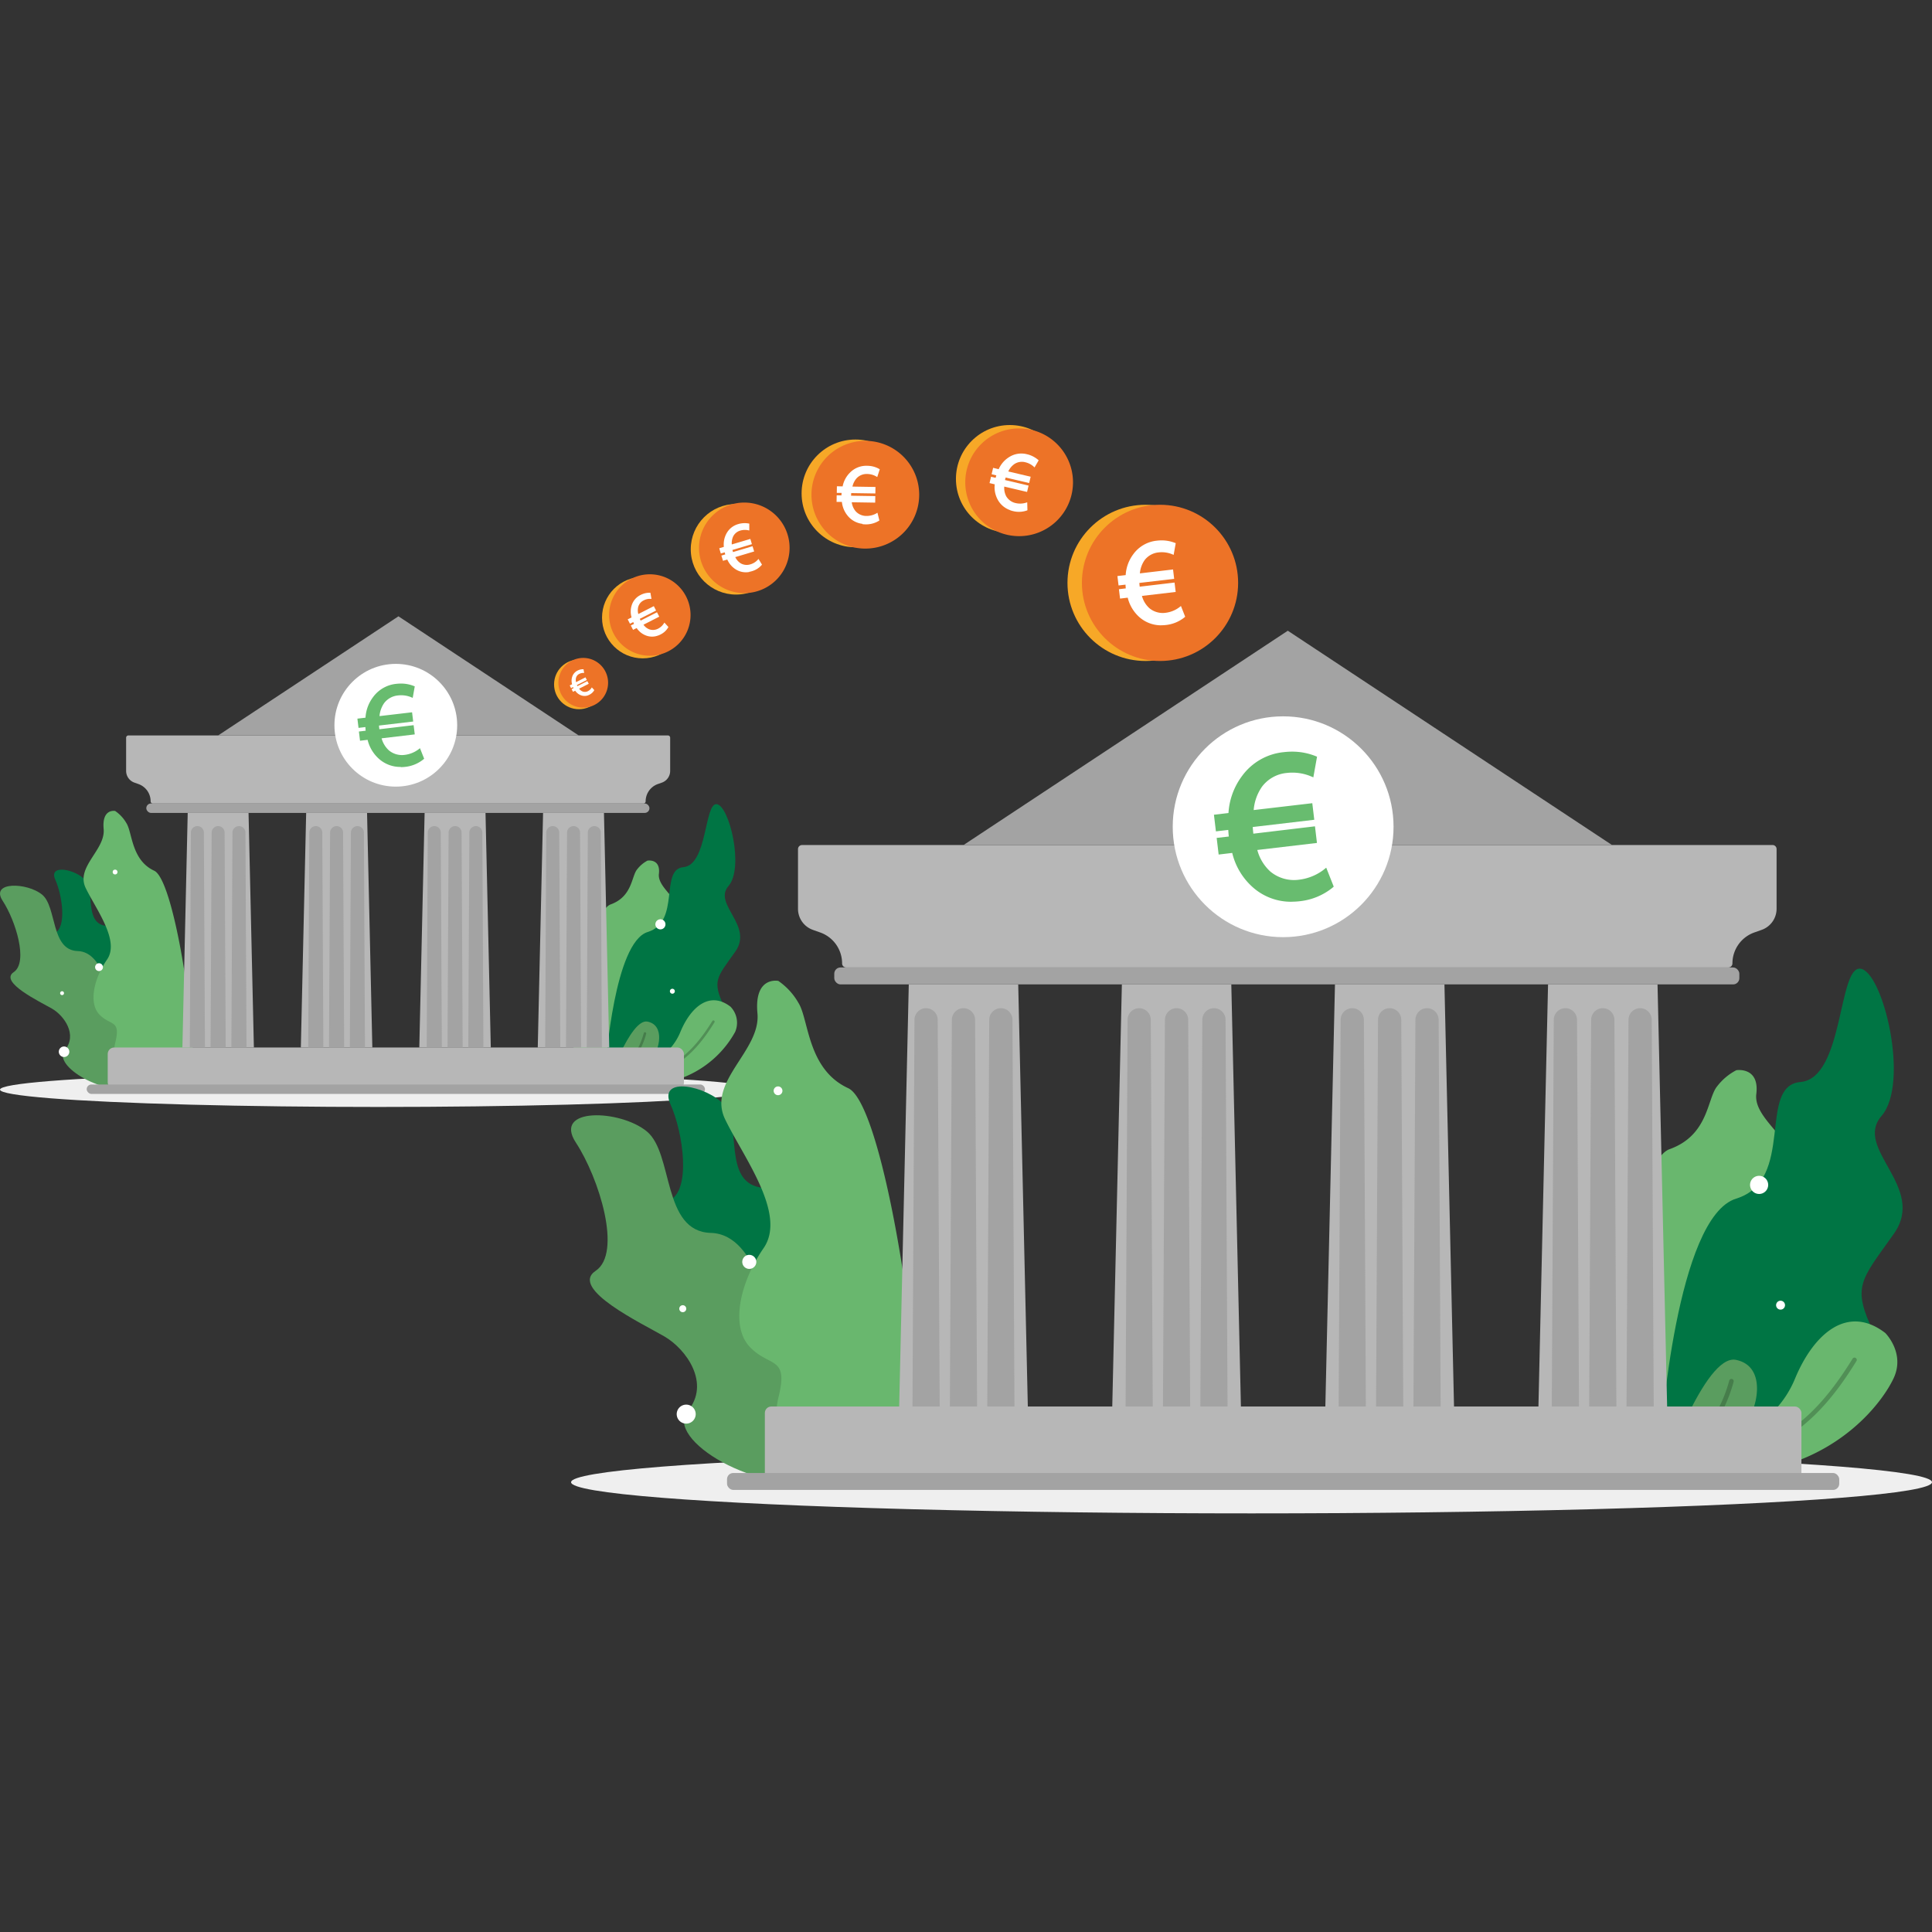 <?xml version="1.0" encoding="UTF-8"?>
<svg xmlns="http://www.w3.org/2000/svg" xmlns:xlink="http://www.w3.org/1999/xlink" width="300" height="300" viewBox="0 0 300 300">
  <rect x="0" y="0" width="300" height="300" fill="#333333" stroke="none"/>
  <defs>
    <clipPath id="clip-surroga">
      <rect width="300" height="300"></rect>
    </clipPath>
  </defs>
  <g id="surroga" clip-path="url(#clip-surroga)">
    <g id="Surroga-2" data-name="Surroga" transform="translate(0.13 -7.59)">
      <g id="Raggruppa_3160" data-name="Raggruppa 3160" transform="translate(-0.13 103.288)">
        <ellipse id="Ellisse_242" data-name="Ellisse 242" cx="58.737" cy="2.691" rx="58.737" ry="2.691" transform="translate(0 70.808)" fill="#efefef"></ellipse>
        <g id="Raggruppa_3148" data-name="Raggruppa 3148" transform="translate(89.05 29.168)">
          <path id="Tracciato_5276" data-name="Tracciato 5276" d="M118.3,154.777s2.016-.333,1.733,2.058,4.182,4.323,2.666,6.739-5.115,6.023-3.174,8.189,2.766,4.957,1.133,6.281-3.216.541-2.357,3.207-2.166,5.273-4.723,5.381-4.432.625-6.306-.716,1.874-23.125,5.256-24.333,3.241-4.365,4.107-5.423a5,5,0,0,1,1.658-1.4Z" transform="translate(-106.769 -146.008)" fill="#69b76e"></path>
          <path id="Tracciato_5277" data-name="Tracciato 5277" d="M112.494,184.544s1.333-18.852,6.5-20.434,1.8-9.746,5.548-10.071,3.24-10.038,5.181-9.78,4.273,9.871,1.816,12.712,3.932,6.123,1.058,10.18-3.649,4.515-1.708,8.564-17.935,13.254-19.443,12.587,1.058-3.749,1.058-3.749Z" transform="translate(-107.47 -144.254)" fill="#007544"></path>
          <g id="Raggruppa_3147" data-name="Raggruppa 3147" transform="translate(4.937 30.457)">
            <path id="Tracciato_5278" data-name="Tracciato 5278" d="M112.928,194.924s3.649-10.688,6.364-10.138,1.958,4.332.45,6.189-6.823,3.949-6.823,3.949Z" transform="translate(-112.733 -181.475)" fill="#5a9d5f"></path>
            <path id="Tracciato_5279" data-name="Tracciato 5279" d="M112.891,195.451a.209.209,0,0,1-.15-.067.2.2,0,0,1,.017-.275,40.078,40.078,0,0,0,3.565-3.6,12.5,12.5,0,0,0,2.349-4.59.193.193,0,1,1,.375.092,12.748,12.748,0,0,1-2.432,4.748,42.381,42.381,0,0,1-3.607,3.64.184.184,0,0,1-.125.05Z" transform="translate(-112.696 -181.81)" fill="#467d4b"></path>
            <path id="Tracciato_5280" data-name="Tracciato 5280" d="M119.473,190.649a8.913,8.913,0,0,0,4.965-4.948c1.616-3.865,4.532-6.381,7.772-3.89a3.587,3.587,0,0,1,.716,3.924A15.8,15.8,0,0,1,121.6,193.69c-6.731,1.233-8.5.2-8.5.2l6.381-3.24Z" transform="translate(-112.763 -180.815)" fill="#69b76e"></path>
            <path id="Tracciato_5281" data-name="Tracciato 5281" d="M113.051,194.708a.2.2,0,0,1-.192-.158.186.186,0,0,1,.15-.225l.908-.175a31.391,31.391,0,0,0,8.755-2.6c2.466-1.291,4.523-3.415,6.673-6.889a.194.194,0,1,1,.333.2c-1.474,2.382-3.574,5.331-6.823,7.031a31.941,31.941,0,0,1-8.863,2.632l-.908.175h-.042Z" transform="translate(-112.722 -181.442)" fill="#518f56"></path>
          </g>
        </g>
        <g id="Raggruppa_3149" data-name="Raggruppa 3149" transform="translate(0.003 30.21)">
          <path id="Tracciato_5282" data-name="Tracciato 5282" d="M20.524,171.631s.3-5.856-2.807-6.464-1.533-5.4-3.007-7.081-5.765-2.557-4.657-.075,1.8,7.464-.108,8.3,2.416,3.824,3.69,4.873,2.474,3.474.691,4.965,3.524,6.106,8.247,5.923-2.041-10.438-2.041-10.438Z" transform="translate(-1.475 -147.335)" fill="#007544"></path>
          <path id="Tracciato_5283" data-name="Tracciato 5283" d="M17.064,177.586s-.908-7.864-5.123-7.98-3.216-6.848-5.523-8.755-8.139-2.108-6.131.958,4.015,9.53,1.708,11.071,4.015,4.557,5.931,5.656,4.015,4.074,2.008,6.456,5.99,7.339,12.137,6.031-5-13.437-5-13.437Z" transform="translate(0.127 -147.834)" fill="#5a9d5f"></path>
          <path id="Tracciato_5284" data-name="Tracciato 5284" d="M20.373,145.526s-2.108-.45-1.808,2.8-4.373,5.873-2.791,9.155,5.348,8.18,3.315,11.121-2.891,6.739-1.183,8.53,3.365.741,2.466,4.357,2.258,7.156,4.94,7.314,4.632.85,6.6-.966-1.958-31.405-5.5-33.038-3.39-5.931-4.3-7.364a5.684,5.684,0,0,0-1.733-1.891Z" transform="translate(-2.474 -145.505)" fill="#69b76e"></path>
        </g>
        <path id="Tracciato_5285" data-name="Tracciato 5285" d="M123.6,166.5a.783.783,0,1,1-.783-.783A.782.782,0,0,1,123.6,166.5Z" transform="translate(-20.267 -118.67)" fill="#fff"></path>
        <path id="Tracciato_5286" data-name="Tracciato 5286" d="M18.816,174.518a.608.608,0,1,1-.608-.608A.612.612,0,0,1,18.816,174.518Z" transform="translate(-2.83 -120.038)" fill="#fff"></path>
        <path id="Tracciato_5287" data-name="Tracciato 5287" d="M126.632,195.476a1.216,1.216,0,1,1-1.216-1.216A1.212,1.212,0,0,1,126.632,195.476Z" transform="translate(-20.629 -123.436)" fill="#fff"></path>
        <circle id="Ellisse_243" data-name="Ellisse 243" cx="0.375" cy="0.375" r="0.375" transform="translate(17.494 39.336)" fill="#fff"></circle>
        <path id="Tracciato_5288" data-name="Tracciato 5288" d="M12.463,190.246a.816.816,0,1,1-.816-.816.818.818,0,0,1,.816.816Z" transform="translate(-1.7 -122.629)" fill="#fff"></path>
        <path id="Tracciato_5289" data-name="Tracciato 5289" d="M125.506,179.053a.382.382,0,0,1-.383.383.383.383,0,1,1,.383-.383Z" transform="translate(-20.719 -120.833)" fill="#fff"></path>
        <path id="Tracciato_5290" data-name="Tracciato 5290" d="M11.68,179.43a.3.3,0,1,1-.3-.3A.3.3,0,0,1,11.68,179.43Z" transform="translate(-1.742 -120.909)" fill="#fff"></path>
        <g id="Raggruppa_3159" data-name="Raggruppa 3159" transform="translate(13.462)">
          <rect id="Rettangolo_2242" data-name="Rettangolo 2242" width="89.476" height="6.431" rx="1" transform="translate(3.265 66.959)" fill="#b7b7b7"></rect>
          <path id="Tracciato_5291" data-name="Tracciato 5291" d="M107.516,131.45H23.73a.352.352,0,0,0-.35.35v5.156a1.924,1.924,0,0,0,1.283,1.816L25.3,139a2.831,2.831,0,0,1,1.883,2.674.352.352,0,0,0,.35.35H103.7a.352.352,0,0,0,.35-.35A2.85,2.85,0,0,1,105.934,139l.641-.225a1.932,1.932,0,0,0,1.283-1.816V131.8a.352.352,0,0,0-.35-.35Z" transform="translate(-17.257 -112.948)" fill="#b7b7b7"></path>
          <g id="Raggruppa_3158" data-name="Raggruppa 3158" transform="translate(14.861 30.531)">
            <g id="Raggruppa_3151" data-name="Raggruppa 3151">
              <path id="Tracciato_5292" data-name="Tracciato 5292" d="M44.141,145.89H34.695l-.825,36.429h11.1Z" transform="translate(-33.87 -145.89)" fill="#b7b7b7"></path>
              <g id="Raggruppa_3150" data-name="Raggruppa 3150" transform="translate(1.15 2.049)">
                <path id="Tracciato_5293" data-name="Tracciato 5293" d="M36.425,148.35h0a1.015,1.015,0,0,0-1.008,1l-.167,33.38H37.6l-.167-33.38a1,1,0,0,0-1.008-1Z" transform="translate(-35.25 -148.35)" fill="#a3a3a3"></path>
                <path id="Tracciato_5294" data-name="Tracciato 5294" d="M40.295,148.35h0a1.015,1.015,0,0,0-1.008,1l-.167,33.38h2.349L41.3,149.35a1,1,0,0,0-1.008-1Z" transform="translate(-35.896 -148.35)" fill="#a3a3a3"></path>
                <path id="Tracciato_5295" data-name="Tracciato 5295" d="M44.175,148.35h0a1.015,1.015,0,0,0-1.008,1L43,182.729h2.349l-.167-33.38a1,1,0,0,0-1.008-1Z" transform="translate(-36.544 -148.35)" fill="#a3a3a3"></path>
              </g>
            </g>
            <g id="Raggruppa_3153" data-name="Raggruppa 3153" transform="translate(18.393)">
              <path id="Tracciato_5296" data-name="Tracciato 5296" d="M66.23,145.89H56.775l-.825,36.429h11.1Z" transform="translate(-55.95 -145.89)" fill="#b7b7b7"></path>
              <g id="Raggruppa_3152" data-name="Raggruppa 3152" transform="translate(1.15 2.049)">
                <path id="Tracciato_5297" data-name="Tracciato 5297" d="M58.5,148.35h0a1.015,1.015,0,0,0-1.008,1l-.167,33.38h2.349l-.167-33.38a1,1,0,0,0-1.008-1Z" transform="translate(-57.33 -148.35)" fill="#a3a3a3"></path>
                <path id="Tracciato_5298" data-name="Tracciato 5298" d="M62.375,148.35h0a1.015,1.015,0,0,0-1.008,1l-.167,33.38h2.349l-.167-33.38a1,1,0,0,0-1.008-1Z" transform="translate(-57.976 -148.35)" fill="#a3a3a3"></path>
                <path id="Tracciato_5299" data-name="Tracciato 5299" d="M66.255,148.35h0a1.015,1.015,0,0,0-1.008,1l-.167,33.38h2.349l-.167-33.38a1,1,0,0,0-1.008-1Z" transform="translate(-58.624 -148.35)" fill="#a3a3a3"></path>
              </g>
            </g>
            <g id="Raggruppa_3155" data-name="Raggruppa 3155" transform="translate(36.787)">
              <path id="Tracciato_5300" data-name="Tracciato 5300" d="M88.31,145.89H78.855l-.825,36.429h11.1Z" transform="translate(-78.03 -145.89)" fill="#b7b7b7"></path>
              <g id="Raggruppa_3154" data-name="Raggruppa 3154" transform="translate(1.15 2.049)">
                <path id="Tracciato_5301" data-name="Tracciato 5301" d="M80.585,148.35h0a1.015,1.015,0,0,0-1.008,1l-.167,33.38h2.349l-.167-33.38a1,1,0,0,0-1.008-1Z" transform="translate(-79.41 -148.35)" fill="#a3a3a3"></path>
                <path id="Tracciato_5302" data-name="Tracciato 5302" d="M84.465,148.35h0a1.015,1.015,0,0,0-1.008,1l-.167,33.38h2.349l-.167-33.38a1,1,0,0,0-1.008-1Z" transform="translate(-80.058 -148.35)" fill="#a3a3a3"></path>
                <path id="Tracciato_5303" data-name="Tracciato 5303" d="M88.335,148.35h0a1.015,1.015,0,0,0-1.008,1l-.167,33.38h2.349l-.167-33.38a1,1,0,0,0-1.008-1Z" transform="translate(-80.704 -148.35)" fill="#a3a3a3"></path>
              </g>
            </g>
            <g id="Raggruppa_3157" data-name="Raggruppa 3157" transform="translate(55.18)">
              <path id="Tracciato_5304" data-name="Tracciato 5304" d="M110.39,145.89h-9.455l-.825,36.429h11.1Z" transform="translate(-100.11 -145.89)" fill="#b7b7b7"></path>
              <g id="Raggruppa_3156" data-name="Raggruppa 3156" transform="translate(1.15 2.049)">
                <path id="Tracciato_5305" data-name="Tracciato 5305" d="M102.665,148.35h0a1.015,1.015,0,0,0-1.008,1l-.167,33.38h2.349l-.167-33.38a1,1,0,0,0-1.008-1Z" transform="translate(-101.49 -148.35)" fill="#a3a3a3"></path>
                <path id="Tracciato_5306" data-name="Tracciato 5306" d="M106.545,148.35h0a1.015,1.015,0,0,0-1.008,1l-.167,33.38h2.349l-.167-33.38a1,1,0,0,0-1.008-1Z" transform="translate(-102.138 -148.35)" fill="#a3a3a3"></path>
                <path id="Tracciato_5307" data-name="Tracciato 5307" d="M110.415,148.35h0a1.015,1.015,0,0,0-1.008,1l-.167,33.38h2.349l-.167-33.38a1,1,0,0,0-1.008-1Z" transform="translate(-102.784 -148.35)" fill="#a3a3a3"></path>
              </g>
            </g>
          </g>
          <rect id="Rettangolo_2243" data-name="Rettangolo 2243" width="96.007" height="1.466" rx="0.733" transform="translate(0 72.699)" fill="#a3a3a3"></rect>
          <rect id="Rettangolo_2244" data-name="Rettangolo 2244" width="78.13" height="1.466" rx="0.733" transform="translate(9.255 29.065)" fill="#a3a3a3"></rect>
          <path id="Tracciato_5308" data-name="Tracciato 5308" d="M96.518,127.742H40.53l28-18.5h0Z" transform="translate(-20.121 -109.24)" fill="#a3a3a3"></path>
        </g>
        <circle id="Ellisse_244" data-name="Ellisse 244" cx="9.53" cy="9.53" r="9.53" transform="translate(51.931 7.389)" fill="#fff"></circle>
        <path id="Tracciato_5309" data-name="Tracciato 5309" d="M73.213,134.725a4.97,4.97,0,0,1-3.432-1.308,5.746,5.746,0,0,1-1.708-2.9l-1.175.142-.175-1.433,1.05-.125v-.008c-.025-.192-.033-.383-.042-.558l-1.066.125-.175-1.433,1.258-.15a5.867,5.867,0,0,1,1.183-3.207,5.087,5.087,0,0,1,3.607-2.049,6.57,6.57,0,0,1,.7-.042,5.31,5.31,0,0,1,1.958.358l.2.075L75.079,124l-.3-.125a4.1,4.1,0,0,0-1.983-.25,3.056,3.056,0,0,0-2.149,1.183,4.166,4.166,0,0,0-.725,2.024l5.057-.591.175,1.433-5.306.625a3.732,3.732,0,0,0,.05.516v.058l5.323-.633.175,1.433-5.148.608a3.909,3.909,0,0,0,1.125,1.866,3.182,3.182,0,0,0,2.516.7,4.45,4.45,0,0,0,2.041-.816l.275-.217.65,1.633-.142.125a5.432,5.432,0,0,1-2.782,1.141,6.546,6.546,0,0,1-.691.042Z" transform="translate(-10.993 -111.334)" fill="#68bc6f"></path>
      </g>
      <g id="Raggruppa_3161" data-name="Raggruppa 3161" transform="translate(124.342 75.839)">
        <circle id="Ellisse_245" data-name="Ellisse 245" cx="8.364" cy="8.364" r="8.364" transform="translate(0 0)" fill="#f7a827"></circle>
        <path id="Tracciato_5652" data-name="Tracciato 5652" d="M8.364,0A8.364,8.364,0,1,1,0,8.364,8.364,8.364,0,0,1,8.364,0Z" transform="translate(1.533 0.208)" fill="#ed7327"></path>
        <path id="Tracciato_5310" data-name="Tracciato 5310" d="M159.817,90.2a3.473,3.473,0,0,1-2.266-1.233,4.014,4.014,0,0,1-.916-2.174h-.825l.017-1.025.741.017h0a3,3,0,0,1,.025-.392h-.75l.017-1.025.891.017a4.122,4.122,0,0,1,1.116-2.116,3.555,3.555,0,0,1,2.7-1.083,4.868,4.868,0,0,1,.491.033,3.7,3.7,0,0,1,1.325.433l.133.075-.392,1.208-.2-.117a2.859,2.859,0,0,0-1.358-.358,2.14,2.14,0,0,0-1.6.616,2.842,2.842,0,0,0-.691,1.341l3.574.058-.017,1.008-3.749-.058c-.008.117-.017.242-.017.367v.042l3.757.058-.017,1.016-3.64-.058a2.717,2.717,0,0,0,.608,1.4,2.24,2.24,0,0,0,1.683.725,3.09,3.09,0,0,0,1.491-.375l.208-.125.3,1.2-.108.075a3.818,3.818,0,0,1-2.041.533,4.55,4.55,0,0,1-.483-.033Z" transform="translate(-150.379 -77.108)" fill="#fff"></path>
      </g>
      <g id="Raggruppa_3162" data-name="Raggruppa 3162" transform="translate(165.627 85.969)">
        <circle id="Ellisse_247" data-name="Ellisse 247" cx="12.129" cy="12.129" r="12.129" fill="#f7a827"></circle>
        <circle id="Ellisse_248" data-name="Ellisse 248" cx="12.129" cy="12.129" r="12.129" transform="translate(2.241)" fill="#ed7327"></circle>
        <path id="Tracciato_5311" data-name="Tracciato 5311" d="M215,108.277a5.08,5.08,0,0,1-3.5-1.333,5.9,5.9,0,0,1-1.741-2.957l-1.191.142-.175-1.458,1.066-.125v-.008c-.025-.2-.033-.392-.042-.575l-1.083.125-.175-1.458,1.283-.15a5.983,5.983,0,0,1,1.2-3.265,5.144,5.144,0,0,1,3.674-2.083,6.728,6.728,0,0,1,.708-.042,5.663,5.663,0,0,1,1.991.358l.2.075-.325,1.816-.308-.125a4.232,4.232,0,0,0-2.016-.258,3.1,3.1,0,0,0-2.183,1.2,4.186,4.186,0,0,0-.733,2.058l5.148-.608.175,1.458-5.406.633q.013.262.05.525v.058l5.415-.641.175,1.458-5.24.616a3.924,3.924,0,0,0,1.15,1.9,3.245,3.245,0,0,0,2.557.716,4.426,4.426,0,0,0,2.074-.833l.275-.217.658,1.666-.142.125a5.52,5.52,0,0,1-2.832,1.158,6.7,6.7,0,0,1-.7.042Z" transform="translate(-200.404 -89.559)" fill="#fff"></path>
      </g>
      <g id="Raggruppa_3163" data-name="Raggruppa 3163" transform="translate(148.308 73.59)">
        <circle id="Ellisse_249" data-name="Ellisse 249" cx="8.364" cy="8.364" r="8.364" fill="#f7a827"></circle>
        <path id="Tracciato_5651" data-name="Tracciato 5651" d="M8.364,0A8.364,8.364,0,1,1,0,8.364,8.364,8.364,0,0,1,8.364,0Z" transform="translate(1.449 0.525)" fill="#ed7327"></path>
        <path id="Tracciato_5312" data-name="Tracciato 5312" d="M187.511,87.689a3.49,3.49,0,0,1-1.949-1.683,4.015,4.015,0,0,1-.433-2.324l-.808-.192.233-.983.716.167h0c.033-.133.067-.258.108-.383l-.733-.175.233-.991.866.208a4.13,4.13,0,0,1,1.549-1.833,3.526,3.526,0,0,1,2.866-.483,3.423,3.423,0,0,1,.475.142,4.106,4.106,0,0,1,1.208.7l.108.1-.641,1.1-.167-.158a2.925,2.925,0,0,0-1.25-.641,2.11,2.11,0,0,0-1.7.267,2.83,2.83,0,0,0-.958,1.158l3.474.816-.233.983-3.649-.858c-.033.117-.067.233-.092.35a.075.075,0,0,1-.008.042l3.657.858-.233.991-3.54-.833a2.765,2.765,0,0,0,.3,1.5A2.257,2.257,0,0,0,188.4,86.6a3.069,3.069,0,0,0,1.541-.05l.233-.075.033,1.233-.125.05a3.725,3.725,0,0,1-2.108.083,3.014,3.014,0,0,1-.466-.142Z" transform="translate(-179.105 -74.477)" fill="#fff"></path>
      </g>
      <g id="Raggruppa_3164" data-name="Raggruppa 3164" transform="translate(93.353 96.765)">
        <circle id="Ellisse_251" data-name="Ellisse 251" cx="6.323" cy="6.323" r="6.323" transform="translate(0 0.408)" fill="#f7a827"></circle>
        <path id="Tracciato_5654" data-name="Tracciato 5654" d="M6.323,0A6.323,6.323,0,1,1,0,6.323,6.323,6.323,0,0,1,6.323,0Z" transform="translate(1.1)" fill="#ed7327"></path>
        <path id="Tracciato_5313" data-name="Tracciato 5313" d="M121.6,111.489a2.624,2.624,0,0,1-1.949-.025,3.007,3.007,0,0,1-1.383-1.133l-.558.283-.35-.683.5-.25h0c-.05-.092-.083-.183-.125-.275l-.508.258-.35-.683.6-.3a3.2,3.2,0,0,1,0-1.816,2.669,2.669,0,0,1,1.424-1.683,2.5,2.5,0,0,1,.342-.15,2.99,2.99,0,0,1,1.041-.183h.117l.167.95H120.4a2.052,2.052,0,0,0-1.033.233,1.6,1.6,0,0,0-.85.983,2.206,2.206,0,0,0,.008,1.141l2.407-1.225.35.683-2.524,1.283c.033.083.075.167.117.25,0,.008.008.017.017.025l2.532-1.291.35.683-2.449,1.25a1.964,1.964,0,0,0,.9.716,1.723,1.723,0,0,0,1.383-.108,2.248,2.248,0,0,0,.866-.783l.1-.158.625.691-.05.083a2.8,2.8,0,0,1-1.175,1.075,2.932,2.932,0,0,1-.333.15Z" transform="translate(-112.89 -101.984)" fill="#fff"></path>
      </g>
      <g id="Raggruppa_3178" data-name="Raggruppa 3178" transform="translate(88.542 105.528)">
        <ellipse id="Ellisse_253" data-name="Ellisse 253" cx="105.662" cy="4.84" rx="105.662" ry="4.84" transform="translate(0.004 127.379)" fill="#efefef"></ellipse>
        <g id="Raggruppa_3166" data-name="Raggruppa 3166" transform="translate(160.203 52.472)">
          <path id="Tracciato_5314" data-name="Tracciato 5314" d="M319.364,193.844s3.632-.591,3.107,3.707,7.522,7.781,4.8,12.129-9.205,10.838-5.706,14.728,4.973,8.922,2.033,11.3-5.79.983-4.232,5.773-3.89,9.488-8.489,9.68-7.972,1.125-11.346-1.283,3.374-41.6,9.463-43.768,5.831-7.855,7.389-9.755a8.922,8.922,0,0,1,2.982-2.507Z" transform="translate(-298.628 -178.074)" fill="#69b76e"></path>
          <path id="Tracciato_5315" data-name="Tracciato 5315" d="M308.918,247.394s2.391-33.913,11.679-36.762,3.232-17.535,9.988-18.11,5.823-18.068,9.322-17.594,7.689,17.76,3.266,22.867,7.081,11.013,1.908,18.31-6.573,8.13-3.074,15.4-32.272,23.85-34.987,22.65,1.9-6.748,1.9-6.748Z" transform="translate(-299.886 -174.919)" fill="#007544"></path>
          <g id="Raggruppa_3165" data-name="Raggruppa 3165" transform="translate(8.881 54.79)">
            <path id="Tracciato_5316" data-name="Tracciato 5316" d="M309.71,266.068s6.556-19.226,11.454-18.235,3.532,7.789.816,11.129-12.262,7.1-12.262,7.1Z" transform="translate(-309.359 -241.876)" fill="#5a9d5f"></path>
            <path id="Tracciato_5317" data-name="Tracciato 5317" d="M309.64,267.023a.373.373,0,0,1-.267-.117.353.353,0,0,1,.033-.491,72.436,72.436,0,0,0,6.414-6.473,22.5,22.5,0,0,0,4.223-8.255.352.352,0,1,1,.683.167,22.983,22.983,0,0,1-4.373,8.547,73.329,73.329,0,0,1-6.489,6.539.349.349,0,0,1-.233.083Z" transform="translate(-309.289 -242.481)" fill="#467d4b"></path>
            <path id="Tracciato_5318" data-name="Tracciato 5318" d="M321.481,258.375a16.067,16.067,0,0,0,8.938-8.9c2.916-6.956,8.155-11.479,13.978-7,0,0,3.149,3.116,1.283,7.056s-8.272,12.1-20.384,14.311-15.286.358-15.286.358l11.479-5.823Z" transform="translate(-309.409 -240.69)" fill="#69b76e"></path>
            <path id="Tracciato_5319" data-name="Tracciato 5319" d="M309.93,265.673a.348.348,0,0,1-.342-.283.339.339,0,0,1,.275-.408l1.633-.317c5.348-1.041,10.871-2.108,15.753-4.673,4.44-2.324,8.139-6.148,12-12.4a.351.351,0,0,1,.6.367c-2.649,4.282-6.439,9.588-12.271,12.654-4.973,2.607-10.555,3.69-15.944,4.74l-1.624.317h-.067Z" transform="translate(-309.338 -241.815)" fill="#518f56"></path>
          </g>
        </g>
        <g id="Raggruppa_3167" data-name="Raggruppa 3167" transform="translate(0 54.342)">
          <path id="Tracciato_5320" data-name="Tracciato 5320" d="M143.483,224.169s.55-10.53-5.048-11.637-2.757-9.721-5.415-12.745-10.38-4.607-8.38-.133,3.232,13.428-.192,14.92,4.34,6.889,6.639,8.772,4.448,6.256,1.241,8.93,6.348,10.988,14.828,10.654-3.674-18.768-3.674-18.768Z" transform="translate(-109.199 -180.455)" fill="#007544"></path>
          <path id="Tracciato_5321" data-name="Tracciato 5321" d="M137.25,234.872s-1.624-14.153-9.222-14.353-5.781-12.321-9.938-15.753-14.645-3.79-11.029,1.724,7.231,17.152,3.074,19.918,7.231,8.189,10.663,10.18,7.231,7.331,3.615,11.621,10.771,13.2,21.834,10.846-9-24.175-9-24.175Z" transform="translate(-106.315 -181.354)" fill="#5a9d5f"></path>
          <path id="Tracciato_5322" data-name="Tracciato 5322" d="M143.194,177.2s-3.8-.808-3.257,5.032-7.864,10.571-5.015,16.469,9.622,14.711,5.965,20-5.2,12.121-2.124,15.344,6.056,1.333,4.432,7.839,4.065,12.879,8.88,13.154,8.339,1.524,11.862-1.741-3.524-56.5-9.9-59.437-6.1-10.671-7.731-13.245a10.339,10.339,0,0,0-3.116-3.407Z" transform="translate(-110.993 -177.164)" fill="#69b76e"></path>
        </g>
        <path id="Tracciato_5323" data-name="Tracciato 5323" d="M328.9,214.948a1.408,1.408,0,1,1-1.408-1.408A1.411,1.411,0,0,1,328.9,214.948Z" transform="translate(-143.009 -128.896)" fill="#fff"></path>
        <path id="Tracciato_5324" data-name="Tracciato 5324" d="M140.413,229.361a1.091,1.091,0,1,1-1.091-1.091A1.1,1.1,0,0,1,140.413,229.361Z" transform="translate(-111.644 -131.355)" fill="#fff"></path>
        <path id="Tracciato_5325" data-name="Tracciato 5325" d="M334.352,267.061a2.191,2.191,0,1,1-2.191-2.191A2.194,2.194,0,0,1,334.352,267.061Z" transform="translate(-143.658 -137.466)" fill="#fff"></path>
        <circle id="Ellisse_254" data-name="Ellisse 254" cx="0.683" cy="0.683" r="0.683" transform="translate(31.459 70.758)" fill="#fff"></circle>
        <path id="Tracciato_5326" data-name="Tracciato 5326" d="M128.959,257.664a1.474,1.474,0,1,1-1.474-1.474A1.472,1.472,0,0,1,128.959,257.664Z" transform="translate(-109.603 -136.017)" fill="#fff"></path>
        <path id="Tracciato_5327" data-name="Tracciato 5327" d="M332.323,237.511a.691.691,0,1,1-.691-.691A.69.69,0,0,1,332.323,237.511Z" transform="translate(-143.82 -132.783)" fill="#fff"></path>
        <path id="Tracciato_5328" data-name="Tracciato 5328" d="M127.573,238.2a.541.541,0,1,1-.541-.541A.54.54,0,0,1,127.573,238.2Z" transform="translate(-109.684 -132.923)" fill="#fff"></path>
        <g id="Raggruppa_3177" data-name="Raggruppa 3177" transform="translate(24.22)">
          <rect id="Rettangolo_2245" data-name="Rettangolo 2245" width="160.959" height="11.571" rx="1" transform="translate(5.873 120.465)" fill="#b7b7b7"></rect>
          <path id="Tracciato_5329" data-name="Tracciato 5329" d="M299.965,151.88H149.245a.629.629,0,0,0-.625.625v9.272a3.47,3.47,0,0,0,2.308,3.274l1.15.408a5.1,5.1,0,0,1,3.39,4.807.629.629,0,0,0,.625.625h137a.629.629,0,0,0,.625-.625,5.1,5.1,0,0,1,3.39-4.807l1.15-.408a3.478,3.478,0,0,0,2.316-3.274V152.5a.629.629,0,0,0-.625-.625Z" transform="translate(-137.599 -118.6)" fill="#b7b7b7"></path>
          <g id="Raggruppa_3176" data-name="Raggruppa 3176" transform="translate(26.732 54.922)">
            <g id="Raggruppa_3169" data-name="Raggruppa 3169">
              <path id="Tracciato_5330" data-name="Tracciato 5330" d="M185.965,177.86H168.971L167.48,243.4h19.976Z" transform="translate(-167.48 -177.86)" fill="#b7b7b7"></path>
              <g id="Raggruppa_3168" data-name="Raggruppa 3168" transform="translate(2.066 3.69)">
                <path id="Tracciato_5331" data-name="Tracciato 5331" d="M172.076,182.29h0a1.81,1.81,0,0,0-1.808,1.8l-.308,60.053h4.223l-.308-60.053a1.81,1.81,0,0,0-1.808-1.8Z" transform="translate(-169.96 -182.29)" fill="#a3a3a3"></path>
                <path id="Tracciato_5332" data-name="Tracciato 5332" d="M179.046,182.29h0a1.81,1.81,0,0,0-1.808,1.8l-.308,60.053h4.223l-.308-60.053a1.81,1.81,0,0,0-1.808-1.8Z" transform="translate(-171.124 -182.29)" fill="#a3a3a3"></path>
                <path id="Tracciato_5333" data-name="Tracciato 5333" d="M186.016,182.29h0a1.81,1.81,0,0,0-1.808,1.8l-.308,60.053h4.223l-.308-60.053a1.81,1.81,0,0,0-1.808-1.8Z" transform="translate(-172.288 -182.29)" fill="#a3a3a3"></path>
              </g>
            </g>
            <g id="Raggruppa_3171" data-name="Raggruppa 3171" transform="translate(33.088)">
              <path id="Tracciato_5334" data-name="Tracciato 5334" d="M225.685,177.86H208.691L207.2,243.4h19.976Z" transform="translate(-207.2 -177.86)" fill="#b7b7b7"></path>
              <g id="Raggruppa_3170" data-name="Raggruppa 3170" transform="translate(2.066 3.69)">
                <path id="Tracciato_5335" data-name="Tracciato 5335" d="M211.8,182.29h0a1.81,1.81,0,0,0-1.808,1.8l-.308,60.053H213.9l-.308-60.053a1.81,1.81,0,0,0-1.808-1.8Z" transform="translate(-209.68 -182.29)" fill="#a3a3a3"></path>
                <path id="Tracciato_5336" data-name="Tracciato 5336" d="M218.766,182.29h0a1.81,1.81,0,0,0-1.808,1.8l-.308,60.053h4.223l-.308-60.053a1.81,1.81,0,0,0-1.808-1.8Z" transform="translate(-210.844 -182.29)" fill="#a3a3a3"></path>
                <path id="Tracciato_5337" data-name="Tracciato 5337" d="M225.736,182.29h0a1.81,1.81,0,0,0-1.808,1.8l-.308,60.053h4.223l-.308-60.053a1.81,1.81,0,0,0-1.808-1.8Z" transform="translate(-212.008 -182.29)" fill="#a3a3a3"></path>
              </g>
            </g>
            <g id="Raggruppa_3173" data-name="Raggruppa 3173" transform="translate(66.176)">
              <path id="Tracciato_5338" data-name="Tracciato 5338" d="M265.413,177.86h-17L246.92,243.4H266.9Z" transform="translate(-246.92 -177.86)" fill="#b7b7b7"></path>
              <g id="Raggruppa_3172" data-name="Raggruppa 3172" transform="translate(2.066 3.69)">
                <path id="Tracciato_5339" data-name="Tracciato 5339" d="M251.516,182.29h0a1.81,1.81,0,0,0-1.808,1.8l-.308,60.053h4.223l-.308-60.053a1.81,1.81,0,0,0-1.808-1.8Z" transform="translate(-249.4 -182.29)" fill="#a3a3a3"></path>
                <path id="Tracciato_5340" data-name="Tracciato 5340" d="M258.486,182.29h0a1.81,1.81,0,0,0-1.808,1.8l-.308,60.053h4.223l-.308-60.053a1.81,1.81,0,0,0-1.808-1.8Z" transform="translate(-250.564 -182.29)" fill="#a3a3a3"></path>
                <path id="Tracciato_5341" data-name="Tracciato 5341" d="M265.456,182.29h0a1.81,1.81,0,0,0-1.808,1.8l-.308,60.053h4.223l-.308-60.053a1.81,1.81,0,0,0-1.808-1.8Z" transform="translate(-251.728 -182.29)" fill="#a3a3a3"></path>
              </g>
            </g>
            <g id="Raggruppa_3175" data-name="Raggruppa 3175" transform="translate(99.264)">
              <path id="Tracciato_5342" data-name="Tracciato 5342" d="M305.133,177.86h-17L286.64,243.4h19.984Z" transform="translate(-286.64 -177.86)" fill="#b7b7b7"></path>
              <g id="Raggruppa_3174" data-name="Raggruppa 3174" transform="translate(2.074 3.69)">
                <path id="Tracciato_5343" data-name="Tracciato 5343" d="M291.246,182.29h0a1.81,1.81,0,0,0-1.808,1.8l-.308,60.053h4.223l-.308-60.053a1.81,1.81,0,0,0-1.808-1.8Z" transform="translate(-289.13 -182.29)" fill="#a3a3a3"></path>
                <path id="Tracciato_5344" data-name="Tracciato 5344" d="M298.216,182.29h0a1.81,1.81,0,0,0-1.808,1.8l-.308,60.053h4.224l-.308-60.053a1.81,1.81,0,0,0-1.808-1.8Z" transform="translate(-290.294 -182.29)" fill="#a3a3a3"></path>
                <path id="Tracciato_5345" data-name="Tracciato 5345" d="M305.176,182.29h0a1.81,1.81,0,0,0-1.808,1.8l-.308,60.053h4.223l-.308-60.053a1.81,1.81,0,0,0-1.808-1.8Z" transform="translate(-291.456 -182.29)" fill="#a3a3a3"></path>
              </g>
            </g>
          </g>
          <rect id="Rettangolo_2246" data-name="Rettangolo 2246" width="172.704" height="2.632" rx="0.97" transform="translate(0 130.786)" fill="#a3a3a3"></rect>
          <rect id="Rettangolo_2247" data-name="Rettangolo 2247" width="140.541" height="2.632" rx="0.97" transform="translate(16.652 52.289)" fill="#a3a3a3"></rect>
          <path id="Tracciato_5346" data-name="Tracciato 5346" d="M280.175,145.21H179.47l50.357-33.28h0Z" transform="translate(-142.75 -111.93)" fill="#a3a3a3"></path>
        </g>
        <circle id="Ellisse_255" data-name="Ellisse 255" cx="17.144" cy="17.144" r="17.144" transform="translate(93.429 13.295)" fill="#fff"></circle>
        <path id="Tracciato_5347" data-name="Tracciato 5347" d="M238.246,157.778a8.924,8.924,0,0,1-6.181-2.357,10.323,10.323,0,0,1-3.074-5.223l-2.108.25-.308-2.582,1.883-.217v-.017c-.042-.35-.058-.683-.083-1.008l-1.916.225-.308-2.582,2.258-.267a10.669,10.669,0,0,1,2.124-5.773,9.113,9.113,0,0,1,6.489-3.682,10.62,10.62,0,0,1,1.258-.075,9.753,9.753,0,0,1,3.524.641l.358.142-.575,3.207-.541-.225a7.5,7.5,0,0,0-3.565-.458,5.446,5.446,0,0,0-3.857,2.124,7.346,7.346,0,0,0-1.3,3.64l9.1-1.066.308,2.574-9.555,1.125c.017.3.05.616.083.925a.475.475,0,0,0,.008.108l9.572-1.141.308,2.582-9.263,1.091a6.931,6.931,0,0,0,2.024,3.349,5.767,5.767,0,0,0,4.523,1.258,7.848,7.848,0,0,0,3.665-1.466l.491-.392,1.166,2.941-.25.217a9.729,9.729,0,0,1-5.015,2.049,10.447,10.447,0,0,1-1.241.075Z" transform="translate(-126.324 -115.693)" fill="#68bc6f"></path>
      </g>
      <g id="Raggruppa_3179" data-name="Raggruppa 3179" transform="translate(107.131 85.627)">
        <circle id="Ellisse_256" data-name="Ellisse 256" cx="7.031" cy="7.031" r="7.031" transform="translate(0 0.225)" fill="#f7a827"></circle>
        <path id="Tracciato_5653" data-name="Tracciato 5653" d="M7.031,0A7.031,7.031,0,1,1,0,7.031,7.031,7.031,0,0,1,7.031,0Z" transform="translate(1.283)" fill="#ed7327"></path>
        <path id="Tracciato_5348" data-name="Tracciato 5348" d="M138.613,99.46a2.946,2.946,0,0,1-2.133-.417,3.4,3.4,0,0,1-1.291-1.516l-.666.2-.25-.816.6-.175h0c-.033-.108-.058-.217-.083-.325l-.608.183-.242-.816.716-.217a3.535,3.535,0,0,1,.358-1.983,2.987,2.987,0,0,1,1.891-1.558,2.308,2.308,0,0,1,.4-.092,3.394,3.394,0,0,1,1.175,0l.125.025v1.066l-.192-.042a2.5,2.5,0,0,0-1.183.05,1.775,1.775,0,0,0-1.125.908,2.494,2.494,0,0,0-.217,1.25l2.882-.858.242.816-3.024.9a2.973,2.973,0,0,0,.083.292.05.05,0,0,0,.008.033l3.032-.908.25.816-2.932.875a2.324,2.324,0,0,0,.841.966,1.875,1.875,0,0,0,1.533.15,2.471,2.471,0,0,0,1.1-.683l.133-.15.541.883-.067.083a3.147,3.147,0,0,1-1.508.941,2.308,2.308,0,0,1-.4.092Z" transform="translate(-129.517 -88.681)" fill="#fff"></path>
      </g>
      <g id="Raggruppa_3180" data-name="Raggruppa 3180" transform="translate(85.906 109.752)">
        <circle id="Ellisse_258" data-name="Ellisse 258" cx="3.857" cy="3.857" r="3.857" transform="translate(0 0.25)" fill="#f7a827"></circle>
        <path id="Tracciato_5655" data-name="Tracciato 5655" d="M3.857,0A3.857,3.857,0,1,1,0,3.857,3.857,3.857,0,0,1,3.857,0Z" transform="translate(0.675)" fill="#ed7327"></path>
        <path id="Tracciato_5349" data-name="Tracciato 5349" d="M108.952,123.15a1.59,1.59,0,0,1-1.191-.017,1.821,1.821,0,0,1-.841-.691l-.342.175-.217-.417.3-.15h0c-.025-.058-.05-.108-.075-.167l-.308.158-.208-.417.367-.183a1.927,1.927,0,0,1,0-1.108,1.627,1.627,0,0,1,.866-1.025,1.782,1.782,0,0,1,.841-.2h.067l.1.575H108.2a1.272,1.272,0,0,0-.633.142.943.943,0,0,0-.516.6,1.381,1.381,0,0,0,0,.691l1.466-.75.208.417-1.541.783.075.15a.026.026,0,0,0,.008.017l1.541-.783.217.417-1.5.758a1.267,1.267,0,0,0,.55.442,1.035,1.035,0,0,0,.841-.067,1.416,1.416,0,0,0,.525-.475l.058-.1.383.425-.025.05a1.78,1.78,0,0,1-.716.658,1.572,1.572,0,0,1-.208.092Z" transform="translate(-103.638 -117.352)" fill="#fff"></path>
      </g>
    </g>
  </g>
</svg>
